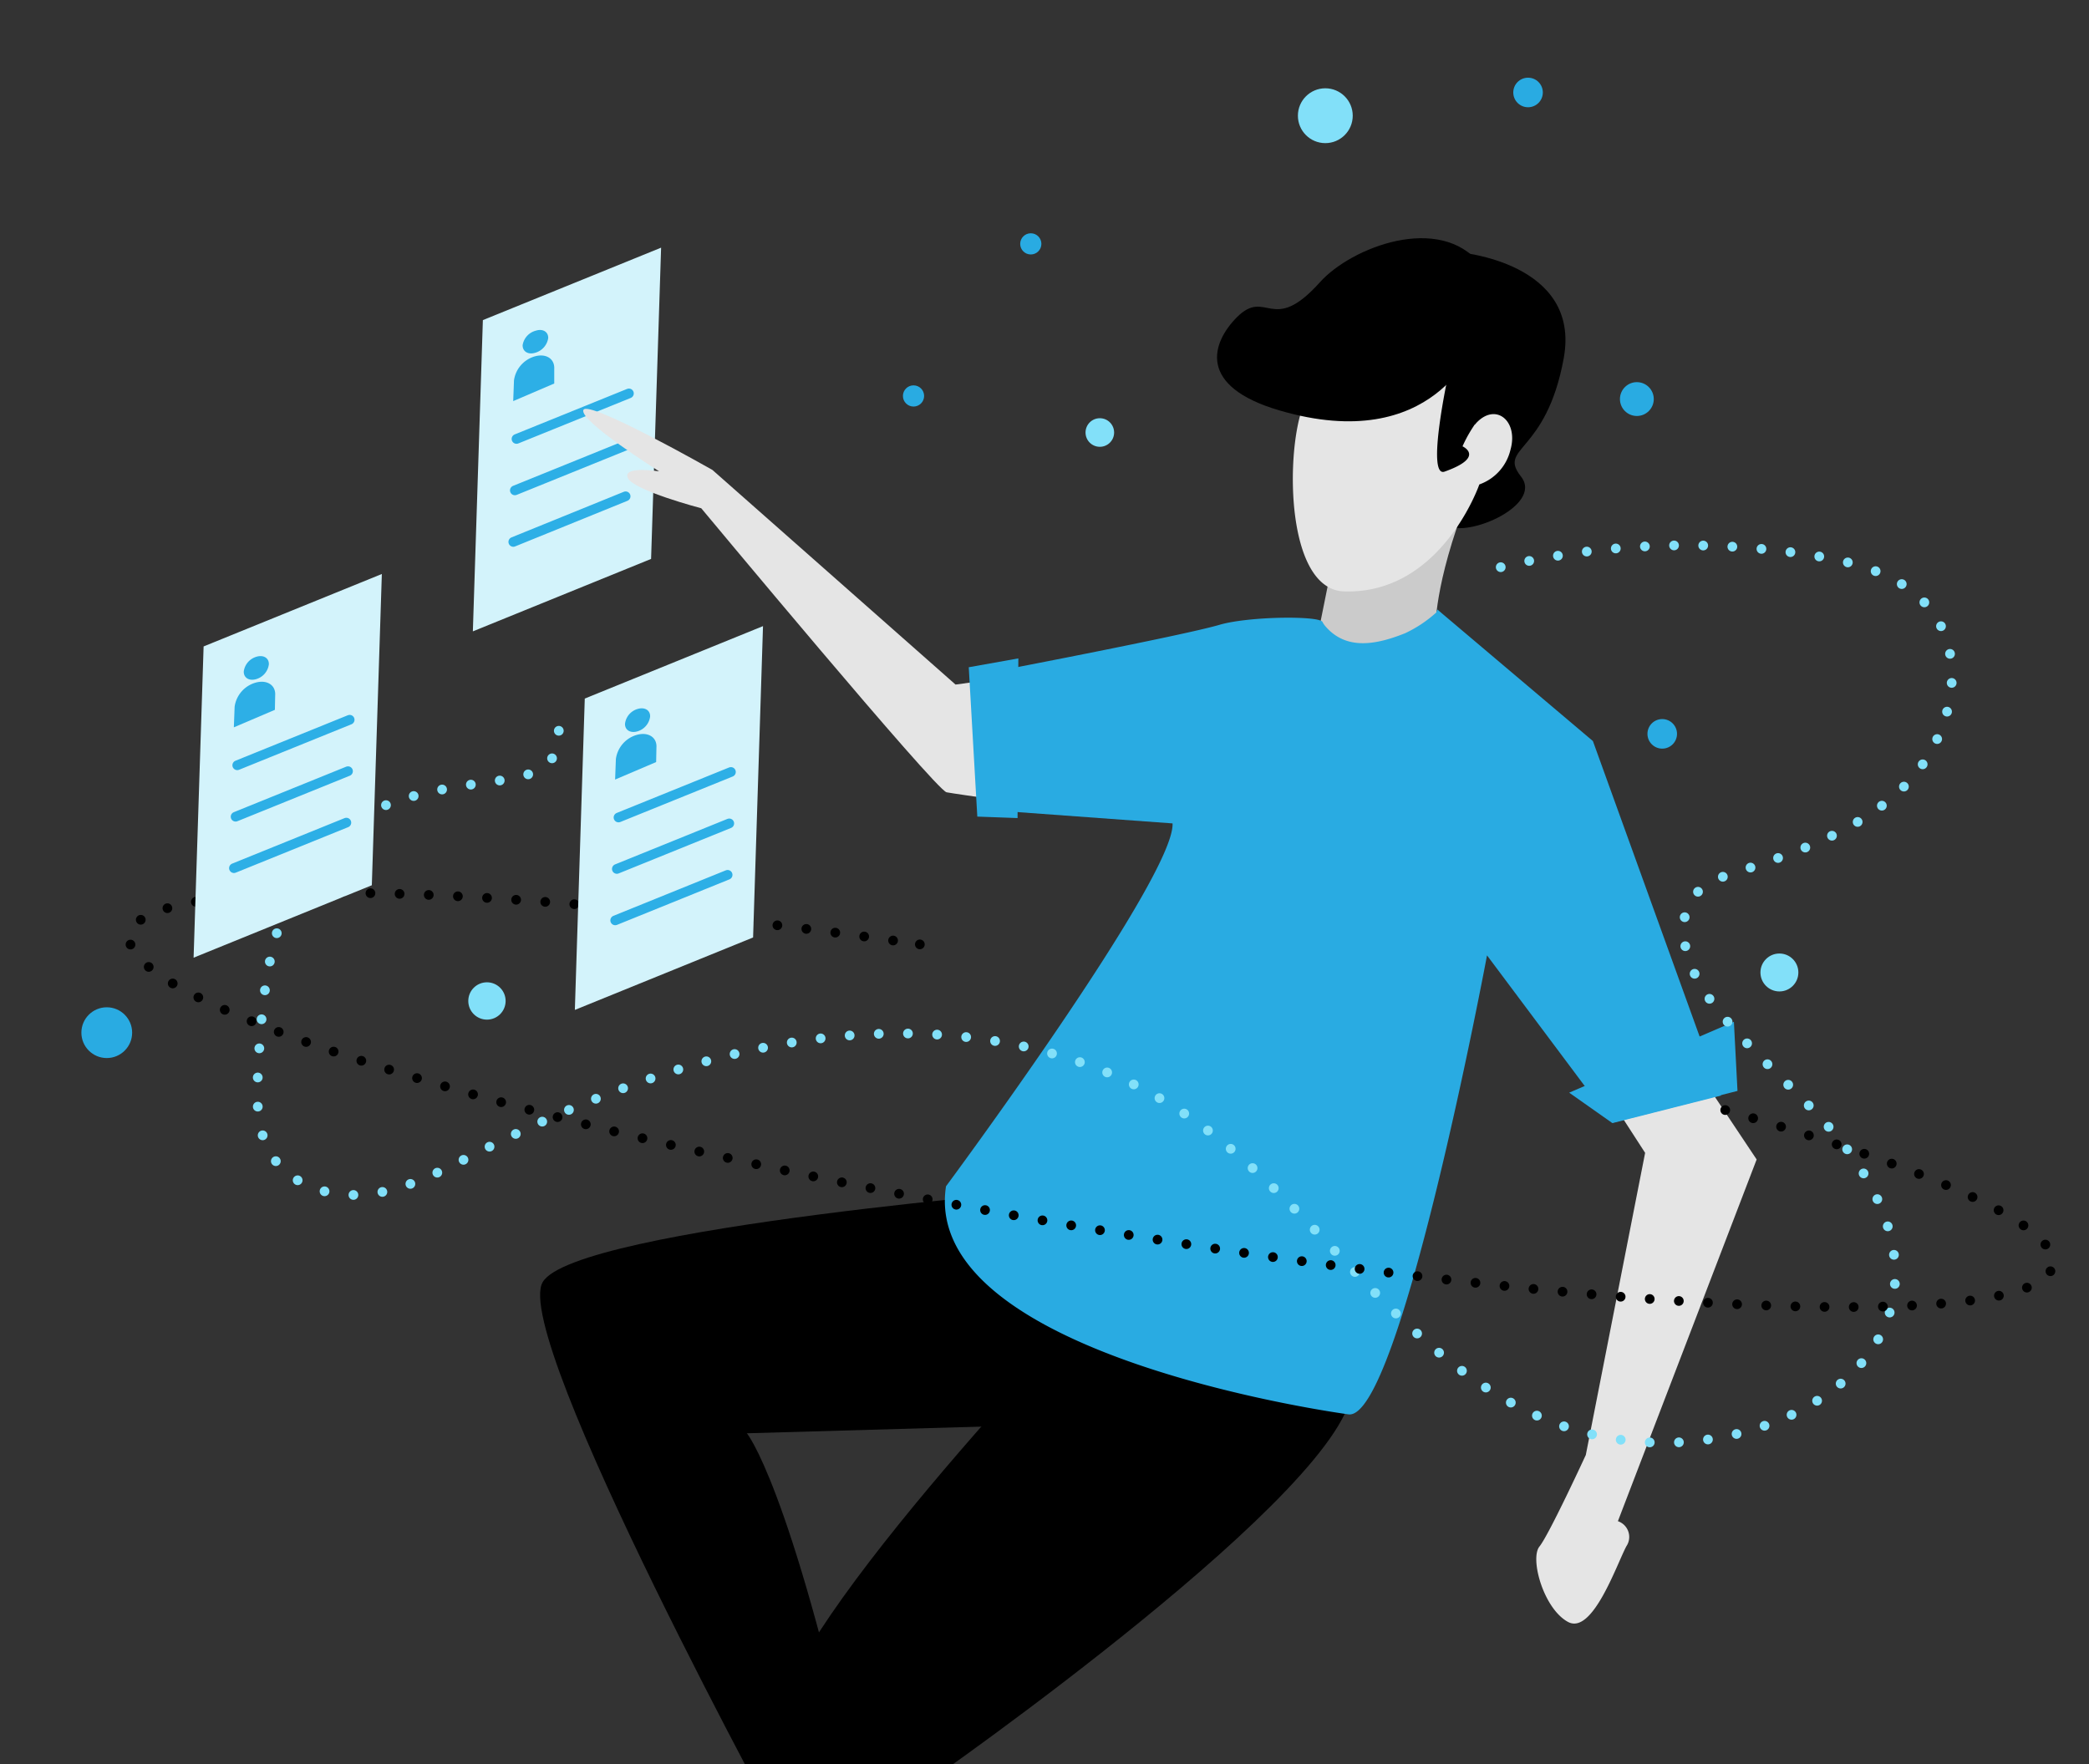 <?xml version="1.0" encoding="UTF-8"?>
<svg xmlns="http://www.w3.org/2000/svg" xmlns:xlink="http://www.w3.org/1999/xlink" id="Layer_2" data-name="Layer 2" viewBox="0 0 214.84 181.42">
  <rect x="0" y="0" width="214.84" height="181.42" fill="#333333" stroke="none"/>
  <defs>
    <style>.cls-1,.cls-10,.cls-11,.cls-12,.cls-4{fill:none;}.cls-2{clip-path:url(#clip-path);}.cls-3{fill:#d3f3fb;}.cls-4{stroke:#2dafe6;stroke-miterlimit:10;}.cls-10,.cls-11,.cls-12,.cls-4{stroke-linecap:round;}.cls-5{fill:#2dafe6;}.cls-6{fill:#e5e5e5;}.cls-7{fill:#cbcbcb;}.cls-8{fill:#29abe2;}.cls-9{fill:#82e0f9;}.cls-10{stroke:#82e0f9;stroke-dasharray:0 3;}.cls-10,.cls-11,.cls-12{stroke-linejoin:round;}.cls-11,.cls-12{stroke:#000;}.cls-12{stroke-dasharray:0 3;}</style>
    <clipPath id="clip-path">
      <rect class="cls-1" width="214.84" height="181.42"></rect>
    </clipPath>
  </defs>
  <g class="cls-2">
    <polygon class="cls-3" points="66.96 57.48 48.63 64.93 49.66 32.92 67.99 25.47 66.96 57.48"></polygon>
    <line class="cls-4" x1="64.68" y1="40.46" x2="53.12" y2="45.14"></line>
    <line class="cls-4" x1="64.51" y1="45.75" x2="52.95" y2="50.43"></line>
    <line class="cls-4" x1="64.34" y1="51.04" x2="52.79" y2="55.73"></line>
    <path class="cls-5" d="M57,39.44l-4.22,1.81.08-2.13A3,3,0,0,1,55,36.65h0c1.16-.33,2.06.25,2,1.29Z"></path>
    <path class="cls-5" d="M56.38,34.77A1.86,1.86,0,0,1,55,36.29c-.71.2-1.27-.16-1.25-.8A1.84,1.84,0,0,1,55.13,34C55.84,33.78,56.4,34.14,56.38,34.77Z"></path>
    <path d="M150,25.94s12.63,1,10.82,10.9S154,45.93,156.42,49s-6.16,6.61-7.81,4.85c-8.19-8.72-9.84-3.16-8-7.56s4.34-9.22,2.7-11.19-.25-5.54-.25-5.54Z"></path>
    <path d="M113.86,132.63s-33.43,34.46-34,44.86c-.56,10.7-4,81.45-4,81.45l4.67.15L95.5,183.21s43.67-30.41,43.57-40.62-23.52-19.37-23.52-19.37Z"></path>
    <path d="M110.05,122.2s-50.86,4-54.23,9.64S81.29,190.2,81.29,190.2s7.43-3.61,6.89-6.06c-7-31.6-11.37-36.74-11.37-36.74l28.1-.8,27.09-19Z"></path>
    <path class="cls-6" d="M102.27,69.86l-4,.54-25-22.07S60.48,41.06,60,42.16s7.78,6.31,7.78,6.31-3.81-.6-3.21.69,7.55,3.11,7.55,3.11,24.12,29,25.23,29.21,9.87,1.42,9.87,1.42Z"></path>
    <path class="cls-6" d="M174.57,110.11l6.09,9.13-14.27,37.2a1.71,1.71,0,0,1,.87,2.58c-1,1.88-3.48,9.14-6,7.78s-3.94-6.51-2.94-7.75,4.77-9.42,4.77-9.42l6.1-31.07-5.48-8.47Z"></path>
    <path class="cls-7" d="M136.88,58.6l-1.35,6.71-4.24,1.46,5.2,10.38,13.61-9.94-2.47-2.52s-.18-4.53,3.3-13.46C152.33,47.63,136.88,58.6,136.88,58.6Z"></path>
    <path class="cls-8" d="M97.29,122s23.55-31.78,23.3-37.32l-19.86-1.45,0-13.87s21-4,24.74-5.12c3.14-.89,10.53-.93,10.56-.23a3.13,3.13,0,0,0,.2.3c2.1,2.55,5.14,2.07,8.28.81A13,13,0,0,0,147.7,63l.12-.32,16,13.53,13.17,36.46-11.16,2.83L152.93,98.25s-9,48.05-14.27,47.2C138.66,145.45,94.61,139.57,97.29,122Z"></path>
    <path class="cls-6" d="M135.09,40.25c-2.75,1.11-3.87,20.35,3.14,20.57,10,.32,13.91-11,13.91-11a5,5,0,0,0,3.2-3.56c.86-3-1.59-5-3.64-2.62,0,0-3.85-.87-2.67-4.39C149,39.21,145.39,36.09,135.09,40.25Z"></path>
    <path d="M151.65,35.4s-4.12,11.48-20.06,6.81c-8.47-2.48-7-6.94-4.39-9.58,3.08-3.07,3.6,1.92,8.56-3.62,3.23-3.59,12.28-7.08,16.47-1.86C157.23,33.36,151.65,35.4,151.65,35.4Z"></path>
    <path d="M148.94,38.57s-2.31,10.62-.37,9.93c4.25-1.51,1.84-2.6,1.84-2.6a13.89,13.89,0,0,1,1.68-2.82c.55-.41,2.4-5.08,2.4-5.08Z"></path>
    <polygon class="cls-8" points="99.63 68.62 100.51 83.98 104.65 84.13 104.73 67.71 99.63 68.62"></polygon>
    <polygon class="cls-8" points="161.38 112.37 165.78 115.47 178.69 112.19 178.32 105.08 161.38 112.37"></polygon>
    <circle class="cls-9" cx="113.11" cy="44.48" r="1.47"></circle>
    <circle class="cls-8" cx="168.34" cy="41.04" r="1.74"></circle>
    <circle class="cls-9" cx="183" cy="100.01" r="1.95"></circle>
    <circle class="cls-9" cx="50.08" cy="102.94" r="1.92"></circle>
    <circle class="cls-8" cx="170.95" cy="75.47" r="1.52"></circle>
    <circle class="cls-8" cx="10.98" cy="106.2" r="2.61"></circle>
    <circle class="cls-8" cx="157.15" cy="9.51" r="1.52"></circle>
    <circle class="cls-9" cx="136.3" cy="11.9" r="2.82"></circle>
    <circle class="cls-8" cx="106.01" cy="25.08" r="1.09"></circle>
    <circle class="cls-8" cx="93.95" cy="40.72" r="1.09"></circle>
    <path class="cls-10" d="M154.34,58.33a82.28,82.28,0,0,1,32.41-1.16c4.29.71,8.84,1.95,11.62,5.3,4.27,5.17,2.34,13.42-2.35,18.21s-11.36,7-17.72,9.12a9.67,9.67,0,0,0-3.46,1.71c-3.09,2.75-1.48,7.9,1,11.25,3.81,5.22,9,9.23,13.15,14.2s7.17,11.6,5.41,17.82c-1.54,5.43-6.46,9.31-11.71,11.4a31.89,31.89,0,0,1-22,.45C144.35,140.92,135.51,123.29,121,114c-10.64-6.82-23.91-8.75-36.46-7.23S60,113,48.75,118.73c-3.42,1.73-6.89,3.58-10.69,4.06s-8.08-.73-10.13-4c-1.64-2.61-1.54-5.92-1.37-9C27,101,28.06,91,35,85.45c4.52-3.57,10.55-4.37,16.25-5.16,1.77-.25,3.65-.56,5-1.73s1.82-3.53.48-4.71"></path>
    <line class="cls-11" x1="177.43" y1="114.16" x2="177.43" y2="114.16"></line>
    <path class="cls-12" d="M180.3,115c19.53,5.77,31.47,11.32,30.82,15.09-1.22,7.11-46.49,5.27-101.11-4.1S12.1,103.25,13.32,96.15c1.06-6.16,35.18-5.6,79.8.75"></path>
    <line class="cls-11" x1="94.6" y1="97.12" x2="94.6" y2="97.12"></line>
    <polygon class="cls-3" points="77.45 96.41 59.12 103.86 60.14 71.84 78.47 64.39 77.45 96.41"></polygon>
    <line class="cls-4" x1="75.17" y1="79.39" x2="63.61" y2="84.07"></line>
    <line class="cls-4" x1="75" y1="84.68" x2="63.44" y2="89.36"></line>
    <line class="cls-4" x1="74.83" y1="89.97" x2="63.27" y2="94.65"></line>
    <path class="cls-5" d="M67.48,78.37l-4.22,1.8.08-2.12a3,3,0,0,1,2.17-2.48h0c1.16-.32,2.07.26,2,1.3Z"></path>
    <path class="cls-5" d="M66.86,73.7a1.83,1.83,0,0,1-1.33,1.52c-.72.2-1.28-.16-1.25-.8a1.81,1.81,0,0,1,1.33-1.52C66.33,72.7,66.89,73.06,66.86,73.7Z"></path>
    <polygon class="cls-3" points="38.24 91.04 19.91 98.49 20.94 66.48 39.27 59.03 38.24 91.04"></polygon>
    <line class="cls-4" x1="35.96" y1="74.02" x2="24.4" y2="78.7"></line>
    <line class="cls-4" x1="35.79" y1="79.31" x2="24.23" y2="83.99"></line>
    <line class="cls-4" x1="35.62" y1="84.6" x2="24.06" y2="89.28"></line>
    <path class="cls-5" d="M28.27,73l-4.22,1.8.08-2.12A3,3,0,0,1,26.3,70.2h0c1.16-.32,2.07.26,2,1.3Z"></path>
    <path class="cls-5" d="M27.65,68.33a1.83,1.83,0,0,1-1.33,1.52c-.72.2-1.27-.16-1.25-.8a1.83,1.83,0,0,1,1.34-1.52C27.12,67.33,27.68,67.69,27.65,68.33Z"></path>
  </g>
</svg>
